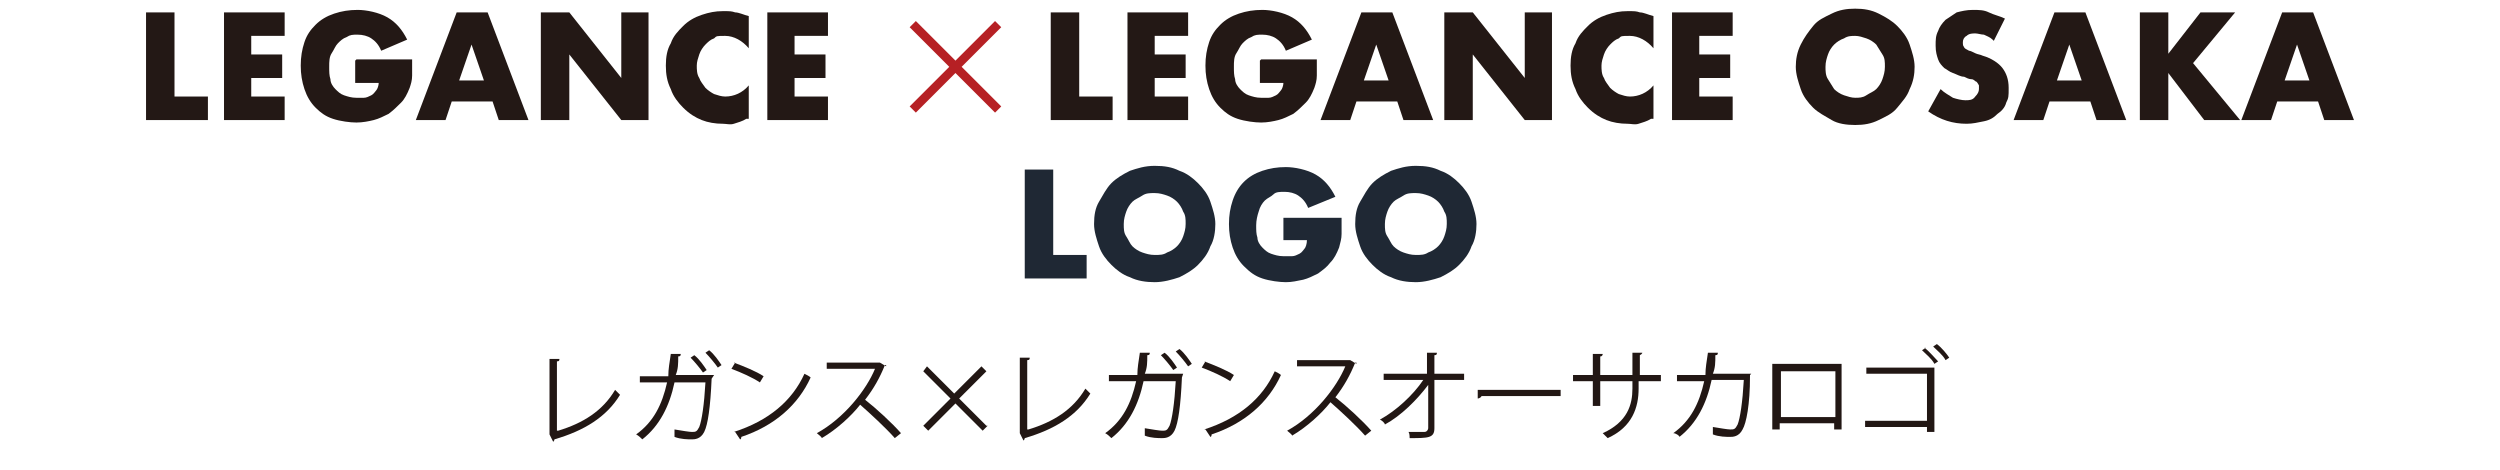 <?xml version="1.0" encoding="UTF-8"?>
<svg id="_レイヤー_1" data-name="レイヤー 1" xmlns="http://www.w3.org/2000/svg" xmlns:xlink="http://www.w3.org/1999/xlink" version="1.1" viewBox="0 0 202 38">
  <defs>
    <style>
      .cls-1 {
        fill: #231815;
      }

      .cls-1, .cls-2, .cls-3, .cls-4, .cls-5 {
        stroke-width: 0px;
      }

      .cls-6 {
        clip-path: url(#clippath);
      }

      .cls-2 {
        fill: none;
      }

      .cls-3 {
        fill: #1f2834;
      }

      .cls-4 {
        fill: #221714;
      }

      .cls-5 {
        fill: #b62024;
      }
    </style>
    <clipPath id="clippath">
      <rect class="cls-2" width="202" height="38"/>
    </clipPath>
  </defs>
  <g class="cls-6">
    <g>
      <g>
        <path class="cls-4" d="M45.1,34.8c2-.6,3.6-1.6,4.6-3.3.1.1.3.3.4.4-1.1,1.8-2.9,2.9-5.3,3.6,0,0,0,.1-.1.2l-.3-.6v-.2c0,0,0-5.9,0-5.9h.8c0,.1,0,.2-.2.2v5.6Z"/>
        <path class="cls-4" d="M57.5,30.6s0,0,0,0c-.1,2.3-.3,3.7-.6,4.3-.3.6-.8.6-1,.6-.3,0-.9,0-1.4-.2,0-.2,0-.4,0-.6.6.1,1.2.2,1.4.2.3,0,.4,0,.6-.4.2-.5.4-1.8.5-3.6h-2.5c-.4,1.9-1.2,3.5-2.6,4.6-.1-.1-.3-.3-.5-.4,1.4-1,2.1-2.4,2.5-4.2h-2.2s0-.5,0-.5h2.3c0-.6.1-1.1.2-1.8h.8c0,.1,0,.2-.2.2,0,.6,0,1-.2,1.5h2.6s.1,0,.1,0h.4ZM56.1,28.7c.4.3.8.9,1,1.2l-.3.2c-.2-.3-.7-.9-1-1.2l.3-.2ZM57.3,28.3c.4.3.8.9,1,1.2l-.3.2c-.2-.3-.7-.9-1-1.2l.3-.2Z"/>
        <path class="cls-4" d="M59.3,29.3c.8.3,1.8.7,2.4,1.1l-.3.5c-.6-.4-1.5-.8-2.3-1.1l.3-.5ZM59.3,34.9c2.8-.9,4.7-2.5,5.7-4.7.2.1.4.2.5.3-1,2.2-2.9,3.9-5.6,4.8,0,0,0,.2-.1.2l-.4-.6Z"/>
        <path class="cls-4" d="M71.6,29.5s0,0-.1,0c-.4,1-.9,1.9-1.6,2.8.9.7,2.2,1.9,2.9,2.7l-.5.4c-.7-.8-2-2-2.8-2.7-.7.9-1.9,2-3.1,2.7,0-.1-.3-.3-.4-.4,2.2-1.2,4-3.5,4.7-5.2h-3.9s0-.5,0-.5h4.2s.1,0,.1,0l.5.3Z"/>
        <path class="cls-4" d="M79.8,34.4l-.4.4-2.2-2.2-2.2,2.2-.4-.4,2.2-2.2-2.2-2.2.3-.4,2.2,2.2,2.2-2.2.4.4-2.2,2.2,2.2,2.2Z"/>
        <path class="cls-4" d="M83.1,34.7c2-.6,3.6-1.6,4.6-3.3.1.1.3.3.4.4-1.1,1.8-2.9,2.9-5.3,3.6,0,0,0,.1-.1.2l-.3-.6v-.2c0,0,0-5.9,0-5.9h.8c0,.1,0,.2-.2.2v5.6Z"/>
        <path class="cls-4" d="M95.5,30.5s0,0,0,0c-.1,2.3-.3,3.7-.6,4.3-.3.6-.8.6-1,.6-.3,0-.9,0-1.4-.2,0-.2,0-.4,0-.6.6.1,1.2.2,1.4.2.3,0,.4,0,.6-.4.2-.5.4-1.8.5-3.6h-2.6c-.4,1.9-1.2,3.5-2.6,4.6-.1-.1-.3-.3-.5-.4,1.4-1,2.1-2.4,2.5-4.2h-2.2s0-.5,0-.5h2.3c0-.6.1-1.1.2-1.8h.8c0,.1,0,.2-.2.2,0,.6,0,1-.2,1.5h2.6s.1,0,.1,0h.4ZM94.1,28.5c.4.3.8.9,1,1.2l-.3.2c-.2-.3-.7-.9-1-1.2l.3-.2ZM95.3,28.2c.4.3.8.9,1,1.2l-.3.2c-.2-.3-.7-.9-1-1.2l.3-.2Z"/>
        <path class="cls-4" d="M97.3,29.2c.8.3,1.8.7,2.4,1.1l-.3.5c-.6-.4-1.5-.8-2.3-1.1l.3-.5ZM97.3,34.7c2.8-.9,4.7-2.5,5.7-4.7.2.1.4.2.5.3-1,2.2-2.9,3.9-5.6,4.8,0,0,0,.2-.1.2l-.4-.6Z"/>
        <path class="cls-4" d="M109.6,29.3s0,0-.1,0c-.4,1-.9,1.9-1.6,2.8.9.7,2.2,1.9,2.9,2.7l-.5.4c-.7-.8-2-2-2.8-2.7-.7.9-1.9,2-3.1,2.7,0-.1-.3-.3-.4-.4,2.2-1.2,4-3.5,4.7-5.2h-3.9s0-.5,0-.5h4.2s.1,0,.1,0l.5.3Z"/>
        <path class="cls-4" d="M118.3,30.7h-2.4s0,3.9,0,3.9c0,.8-.5.8-2,.8,0-.1,0-.4-.1-.5.5,0,1.2,0,1.3,0,.2,0,.3-.2.3-.3v-3.5c-.9,1.2-2.2,2.5-3.5,3.2,0-.1-.2-.3-.4-.4,1.3-.7,2.7-2,3.5-3.2h-3.2s0-.5,0-.5h3.5s0-1.7,0-1.7h.8c0,.1,0,.2-.2.2v1.5s2.4,0,2.4,0v.5Z"/>
        <path class="cls-4" d="M119.4,31.5h6.7s0,.5,0,.5h-6.4c0,.1-.2.2-.3.2v-.7Z"/>
        <path class="cls-4" d="M134.1,30.8h-1.7s0,.6,0,.6c0,1.5-.5,3.1-2.5,4-.1-.1-.3-.3-.4-.4,2-.9,2.4-2.3,2.4-3.6v-.6s-2.6,0-2.6,0v2s-.6,0-.6,0v-2s-1.6,0-1.6,0v-.5s1.6,0,1.6,0v-1.7s.8,0,.8,0c0,0,0,.2-.2.2v1.5s2.6,0,2.6,0v-1.8s.8,0,.8,0c0,0,0,.1-.2.2v1.6s1.7,0,1.7,0v.5Z"/>
        <path class="cls-4" d="M141.4,30.3s0,0,0,.1c0,2.3-.3,3.8-.6,4.3-.3.6-.8.6-1,.6-.3,0-.9,0-1.4-.2,0-.2,0-.4,0-.6.6.1,1.2.2,1.4.2.3,0,.4,0,.6-.4.2-.5.4-1.8.5-3.6h-2.6c-.4,1.9-1.2,3.5-2.6,4.6,0-.1-.3-.3-.5-.3,1.4-1,2.1-2.4,2.5-4.2h-2.2s0-.5,0-.5h2.3c0-.6.1-1.1.2-1.8h.8c0,.1,0,.2-.2.2,0,.6,0,1-.2,1.5h2.6s.1,0,.1,0h.4Z"/>
        <path class="cls-4" d="M148.8,29.4v5.3s-.6,0-.6,0v-.5s-4.4,0-4.4,0v.5s-.6,0-.6,0v-5.3s5.5,0,5.5,0ZM148.3,33.7v-3.7s-4.4,0-4.4,0v3.7s4.4,0,4.4,0Z"/>
        <path class="cls-4" d="M156.3,29.6v5.3s-.6,0-.6,0v-.4s-5,0-5,0v-.5s5,0,5,0v-3.8s-4.9,0-4.9,0v-.5s5.5,0,5.5,0ZM155.5,28.1c.4.3.8.8,1.1,1.1l-.3.2c-.2-.4-.7-.8-1-1.1l.3-.2ZM156.5,27.8c.4.3.8.8,1,1.1l-.3.2c-.2-.4-.7-.8-1-1.1l.3-.2Z"/>
      </g>
      <g>
        <g>
          <path class="cls-1" d="M14.1,1v6.8h2.7v1.9h-5V1h2.3Z"/>
          <path class="cls-1" d="M23,2.9h-2.7v1.5h2.5v1.9h-2.5v1.5h2.7v1.9h-4.9V1h4.9v1.9Z"/>
          <path class="cls-1" d="M28.8,4.8h4.5c0,.5,0,.9,0,1.3,0,.4-.1.7-.2,1-.2.5-.4.9-.7,1.2s-.6.6-1,.9c-.4.2-.8.4-1.2.5s-.9.2-1.4.2-1.3-.1-1.9-.3c-.6-.2-1-.5-1.4-.9-.4-.4-.7-.9-.9-1.5-.2-.6-.3-1.2-.3-1.9s.1-1.3.3-1.9c.2-.6.5-1,.9-1.4s.9-.7,1.5-.9c.6-.2,1.2-.3,1.9-.3s1.7.2,2.4.6c.7.4,1.2,1,1.6,1.8l-2.1.9c-.2-.5-.5-.8-.8-1-.3-.2-.7-.3-1.1-.3s-.6,0-.9.2c-.3.1-.5.3-.7.5-.2.2-.3.5-.5.8s-.2.7-.2,1.1,0,.7.1,1c0,.3.2.6.4.8.2.2.4.4.7.5.3.1.6.2,1,.2s.4,0,.6,0c.2,0,.4-.1.6-.2s.3-.3.4-.4.2-.4.2-.6h-1.9v-1.8Z"/>
          <path class="cls-1" d="M39.7,8.2h-3.2l-.5,1.5h-2.4l3.3-8.7h2.5l3.3,8.7h-2.4l-.5-1.5ZM39.1,6.5l-1-2.9-1,2.9h2Z"/>
          <path class="cls-1" d="M43.7,9.7V1h2.3l4.2,5.3V1h2.2v8.7h-2.2l-4.2-5.3v5.3h-2.3Z"/>
          <path class="cls-1" d="M60.5,3.9c-.5-.6-1.2-1-1.9-1s-.7,0-.9.2c-.3.1-.5.3-.7.5-.2.2-.4.5-.5.8s-.2.6-.2.9,0,.7.2,1c.1.3.3.5.5.8.2.2.5.4.7.5.3.1.6.2.9.2.7,0,1.4-.3,1.9-.9v2.7h-.2c-.3.2-.7.3-1,.4s-.6,0-.9,0c-.6,0-1.2-.1-1.7-.3s-1-.5-1.5-1c-.4-.4-.8-.9-1-1.5-.3-.6-.4-1.2-.4-1.9s.1-1.3.4-1.8c.2-.6.6-1,1-1.4.4-.4.9-.7,1.5-.9.6-.2,1.1-.3,1.7-.3s.7,0,1,.1c.3,0,.7.2,1.1.3v2.7Z"/>
          <path class="cls-1" d="M66.9,2.9h-2.7v1.5h2.5v1.9h-2.5v1.5h2.7v1.9h-4.9V1h4.9v1.9Z"/>
        </g>
        <path class="cls-5" d="M80.9,8.6l-.5.5-3.2-3.2-3.2,3.2-.5-.5,3.2-3.2-3.2-3.2.5-.5,3.2,3.2,3.2-3.2.5.5-3.2,3.2,3.2,3.2Z"/>
        <g>
          <path class="cls-1" d="M87.2,1v6.8h2.7v1.9h-5V1h2.3Z"/>
          <path class="cls-1" d="M96,2.9h-2.7v1.5h2.5v1.9h-2.5v1.5h2.7v1.9h-4.9V1h4.9v1.9Z"/>
          <path class="cls-1" d="M101.9,4.8h4.5c0,.5,0,.9,0,1.3,0,.4-.1.7-.2,1-.2.5-.4.9-.7,1.2s-.6.6-1,.9c-.4.2-.8.4-1.2.5s-.9.2-1.4.2-1.3-.1-1.9-.3c-.6-.2-1-.5-1.4-.9-.4-.4-.7-.9-.9-1.5-.2-.6-.3-1.2-.3-1.9s.1-1.3.3-1.9c.2-.6.5-1,.9-1.4s.9-.7,1.5-.9c.6-.2,1.2-.3,1.9-.3s1.7.2,2.4.6c.7.4,1.2,1,1.6,1.8l-2.1.9c-.2-.5-.5-.8-.8-1-.3-.2-.7-.3-1.1-.3s-.6,0-.9.2c-.3.1-.5.3-.7.5-.2.2-.3.5-.5.8s-.2.7-.2,1.1,0,.7.1,1c0,.3.2.6.4.8.2.2.4.4.7.5.3.1.6.2,1,.2s.4,0,.6,0c.2,0,.4-.1.6-.2s.3-.3.4-.4.2-.4.2-.6h-1.9v-1.8Z"/>
          <path class="cls-1" d="M112.8,8.2h-3.2l-.5,1.5h-2.4l3.3-8.7h2.5l3.3,8.7h-2.4l-.5-1.5ZM112.2,6.5l-1-2.9-1,2.9h2Z"/>
          <path class="cls-1" d="M116.7,9.7V1h2.3l4.2,5.3V1h2.2v8.7h-2.2l-4.2-5.3v5.3h-2.3Z"/>
          <path class="cls-1" d="M133.6,3.9c-.5-.6-1.2-1-1.9-1s-.7,0-.9.2c-.3.1-.5.3-.7.5-.2.2-.4.5-.5.8s-.2.6-.2.9,0,.7.2,1c.1.3.3.5.5.8.2.2.5.4.7.5.3.1.6.2.9.2.7,0,1.4-.3,1.9-.9v2.7h-.2c-.3.2-.7.3-1,.4s-.6,0-.9,0c-.6,0-1.2-.1-1.7-.3s-1-.5-1.5-1c-.4-.4-.8-.9-1-1.5-.3-.6-.4-1.2-.4-1.9s.1-1.3.4-1.8c.2-.6.6-1,1-1.4.4-.4.9-.7,1.5-.9.6-.2,1.1-.3,1.7-.3s.7,0,1,.1c.3,0,.7.2,1.1.3v2.7Z"/>
          <path class="cls-1" d="M140,2.9h-2.7v1.5h2.5v1.9h-2.5v1.5h2.7v1.9h-4.9V1h4.9v1.9Z"/>
          <path class="cls-1" d="M145.1,5.4c0-.6.1-1.2.4-1.8s.6-1,1-1.5.9-.7,1.5-1,1.2-.4,1.9-.4,1.3.1,1.9.4,1.1.6,1.5,1,.8.9,1,1.5.4,1.2.4,1.8-.1,1.2-.4,1.8c-.2.6-.6,1-1,1.5s-.9.7-1.5,1-1.2.4-1.9.4-1.4-.1-1.9-.4-1.1-.6-1.5-1-.8-.9-1-1.5c-.2-.6-.4-1.2-.4-1.8ZM147.5,5.4c0,.3,0,.7.2,1s.3.5.5.8c.2.2.5.4.8.5.3.1.6.2.9.2s.6,0,.9-.2.6-.3.8-.5c.2-.2.4-.5.5-.8s.2-.6.2-1,0-.7-.2-1-.3-.5-.5-.8c-.2-.2-.5-.4-.8-.5s-.6-.2-.9-.2-.6,0-.9.2c-.3.1-.6.3-.8.5-.2.2-.4.5-.5.8s-.2.6-.2,1Z"/>
          <path class="cls-1" d="M161,3.2c-.2-.2-.5-.3-.7-.4-.2,0-.5-.1-.7-.1s-.5,0-.7.2c-.2.1-.3.3-.3.5s0,.3.1.4c0,.1.2.2.4.3.1,0,.3.1.5.2s.4.1.6.2c.7.2,1.3.6,1.6,1,.3.4.5.9.5,1.6s0,.8-.2,1.2c-.1.4-.4.7-.7.9-.3.3-.6.5-1.1.6s-.9.2-1.4.2c-1.1,0-2.1-.3-3.1-1l1-1.8c.3.3.7.5,1,.7.3.1.7.2,1,.2s.6,0,.8-.3c.2-.2.3-.4.3-.6s0-.2,0-.3c0,0-.1-.2-.2-.3-.1,0-.2-.2-.4-.2s-.4-.1-.6-.2c-.3,0-.6-.2-.9-.3s-.5-.3-.7-.4c-.2-.2-.4-.4-.5-.7-.1-.3-.2-.6-.2-1.1s0-.8.2-1.2c.1-.3.3-.6.6-.9.3-.2.6-.4.9-.6.4-.1.8-.2,1.3-.2s.9,0,1.3.2.9.3,1.3.5l-.9,1.8Z"/>
          <path class="cls-1" d="M168.8,8.2h-3.2l-.5,1.5h-2.4l3.3-8.7h2.5l3.3,8.7h-2.4l-.5-1.5ZM168.2,6.5l-1-2.9-1,2.9h2Z"/>
          <path class="cls-1" d="M175,4.6l2.8-3.6h2.8l-3.4,4.1,3.8,4.6h-2.9l-2.9-3.8v3.8h-2.3V1h2.3v3.6Z"/>
          <path class="cls-1" d="M187.2,8.2h-3.2l-.5,1.5h-2.4l3.3-8.7h2.5l3.3,8.7h-2.4l-.5-1.5ZM186.6,6.5l-1-2.9-1,2.9h2Z"/>
        </g>
      </g>
      <g>
        <path class="cls-3" d="M85.1,13.7v6.9h2.7v1.9h-5v-8.8h2.3Z"/>
        <path class="cls-3" d="M88.4,18.1c0-.7.1-1.3.4-1.8s.6-1.1,1-1.5c.4-.4.9-.7,1.5-1,.6-.2,1.2-.4,2-.4s1.4.1,2,.4c.6.2,1.1.6,1.5,1,.4.4.8.9,1,1.5.2.6.4,1.2.4,1.8s-.1,1.3-.4,1.8c-.2.6-.6,1.1-1,1.5-.4.4-.9.7-1.5,1-.6.2-1.3.4-2,.4s-1.4-.1-2-.4c-.6-.2-1.1-.6-1.5-1-.4-.4-.8-.9-1-1.5s-.4-1.2-.4-1.8ZM90.8,18.1c0,.4,0,.7.2,1s.3.6.5.8c.2.2.5.4.8.5.3.1.6.2,1,.2s.7,0,1-.2c.3-.1.6-.3.8-.5.2-.2.4-.5.5-.8.1-.3.2-.6.2-1s0-.7-.2-1c-.1-.3-.3-.6-.5-.8-.2-.2-.5-.4-.8-.5-.3-.1-.6-.2-1-.2s-.7,0-1,.2-.6.3-.8.5c-.2.2-.4.5-.5.8s-.2.6-.2,1Z"/>
        <path class="cls-3" d="M103.9,17.6h4.5c0,.5,0,.9,0,1.3,0,.4-.1.7-.2,1.1-.2.5-.4.9-.7,1.2-.3.4-.6.6-1,.9-.4.2-.8.4-1.2.5-.5.1-.9.2-1.4.2s-1.3-.1-1.9-.3-1-.5-1.5-1c-.4-.4-.7-.9-.9-1.5s-.3-1.2-.3-1.9.1-1.3.3-1.9c.2-.6.5-1.1.9-1.5.4-.4.9-.7,1.5-.9s1.2-.3,1.9-.3,1.7.2,2.4.6,1.2,1,1.6,1.8l-2.2.9c-.2-.5-.5-.8-.8-1-.3-.2-.7-.3-1.1-.3s-.7,0-.9.2-.5.3-.7.5c-.2.2-.4.5-.5.9-.1.3-.2.7-.2,1.1s0,.7.1,1c0,.3.2.6.4.8.2.2.4.4.7.5.3.1.6.2,1,.2s.4,0,.7,0c.2,0,.4-.1.6-.2.2-.1.3-.3.4-.4s.2-.4.2-.7h-1.9v-1.8Z"/>
        <path class="cls-3" d="M109.5,18.1c0-.7.1-1.3.4-1.8s.6-1.1,1-1.5c.4-.4.9-.7,1.5-1,.6-.2,1.2-.4,2-.4s1.4.1,2,.4c.6.2,1.1.6,1.5,1,.4.4.8.9,1,1.5.2.6.4,1.2.4,1.8s-.1,1.3-.4,1.8c-.2.6-.6,1.1-1,1.5-.4.4-.9.7-1.5,1-.6.2-1.3.4-2,.4s-1.4-.1-2-.4c-.6-.2-1.1-.6-1.5-1-.4-.4-.8-.9-1-1.5s-.4-1.2-.4-1.8ZM111.9,18.1c0,.4,0,.7.2,1s.3.6.5.8c.2.2.5.4.8.5.3.1.6.2,1,.2s.7,0,1-.2c.3-.1.6-.3.8-.5.2-.2.4-.5.5-.8.1-.3.2-.6.2-1s0-.7-.2-1c-.1-.3-.3-.6-.5-.8-.2-.2-.5-.4-.8-.5-.3-.1-.6-.2-1-.2s-.7,0-1,.2-.6.3-.8.5c-.2.2-.4.5-.5.8s-.2.6-.2,1Z"/>
      </g>
    </g>
  </g>
</svg>
